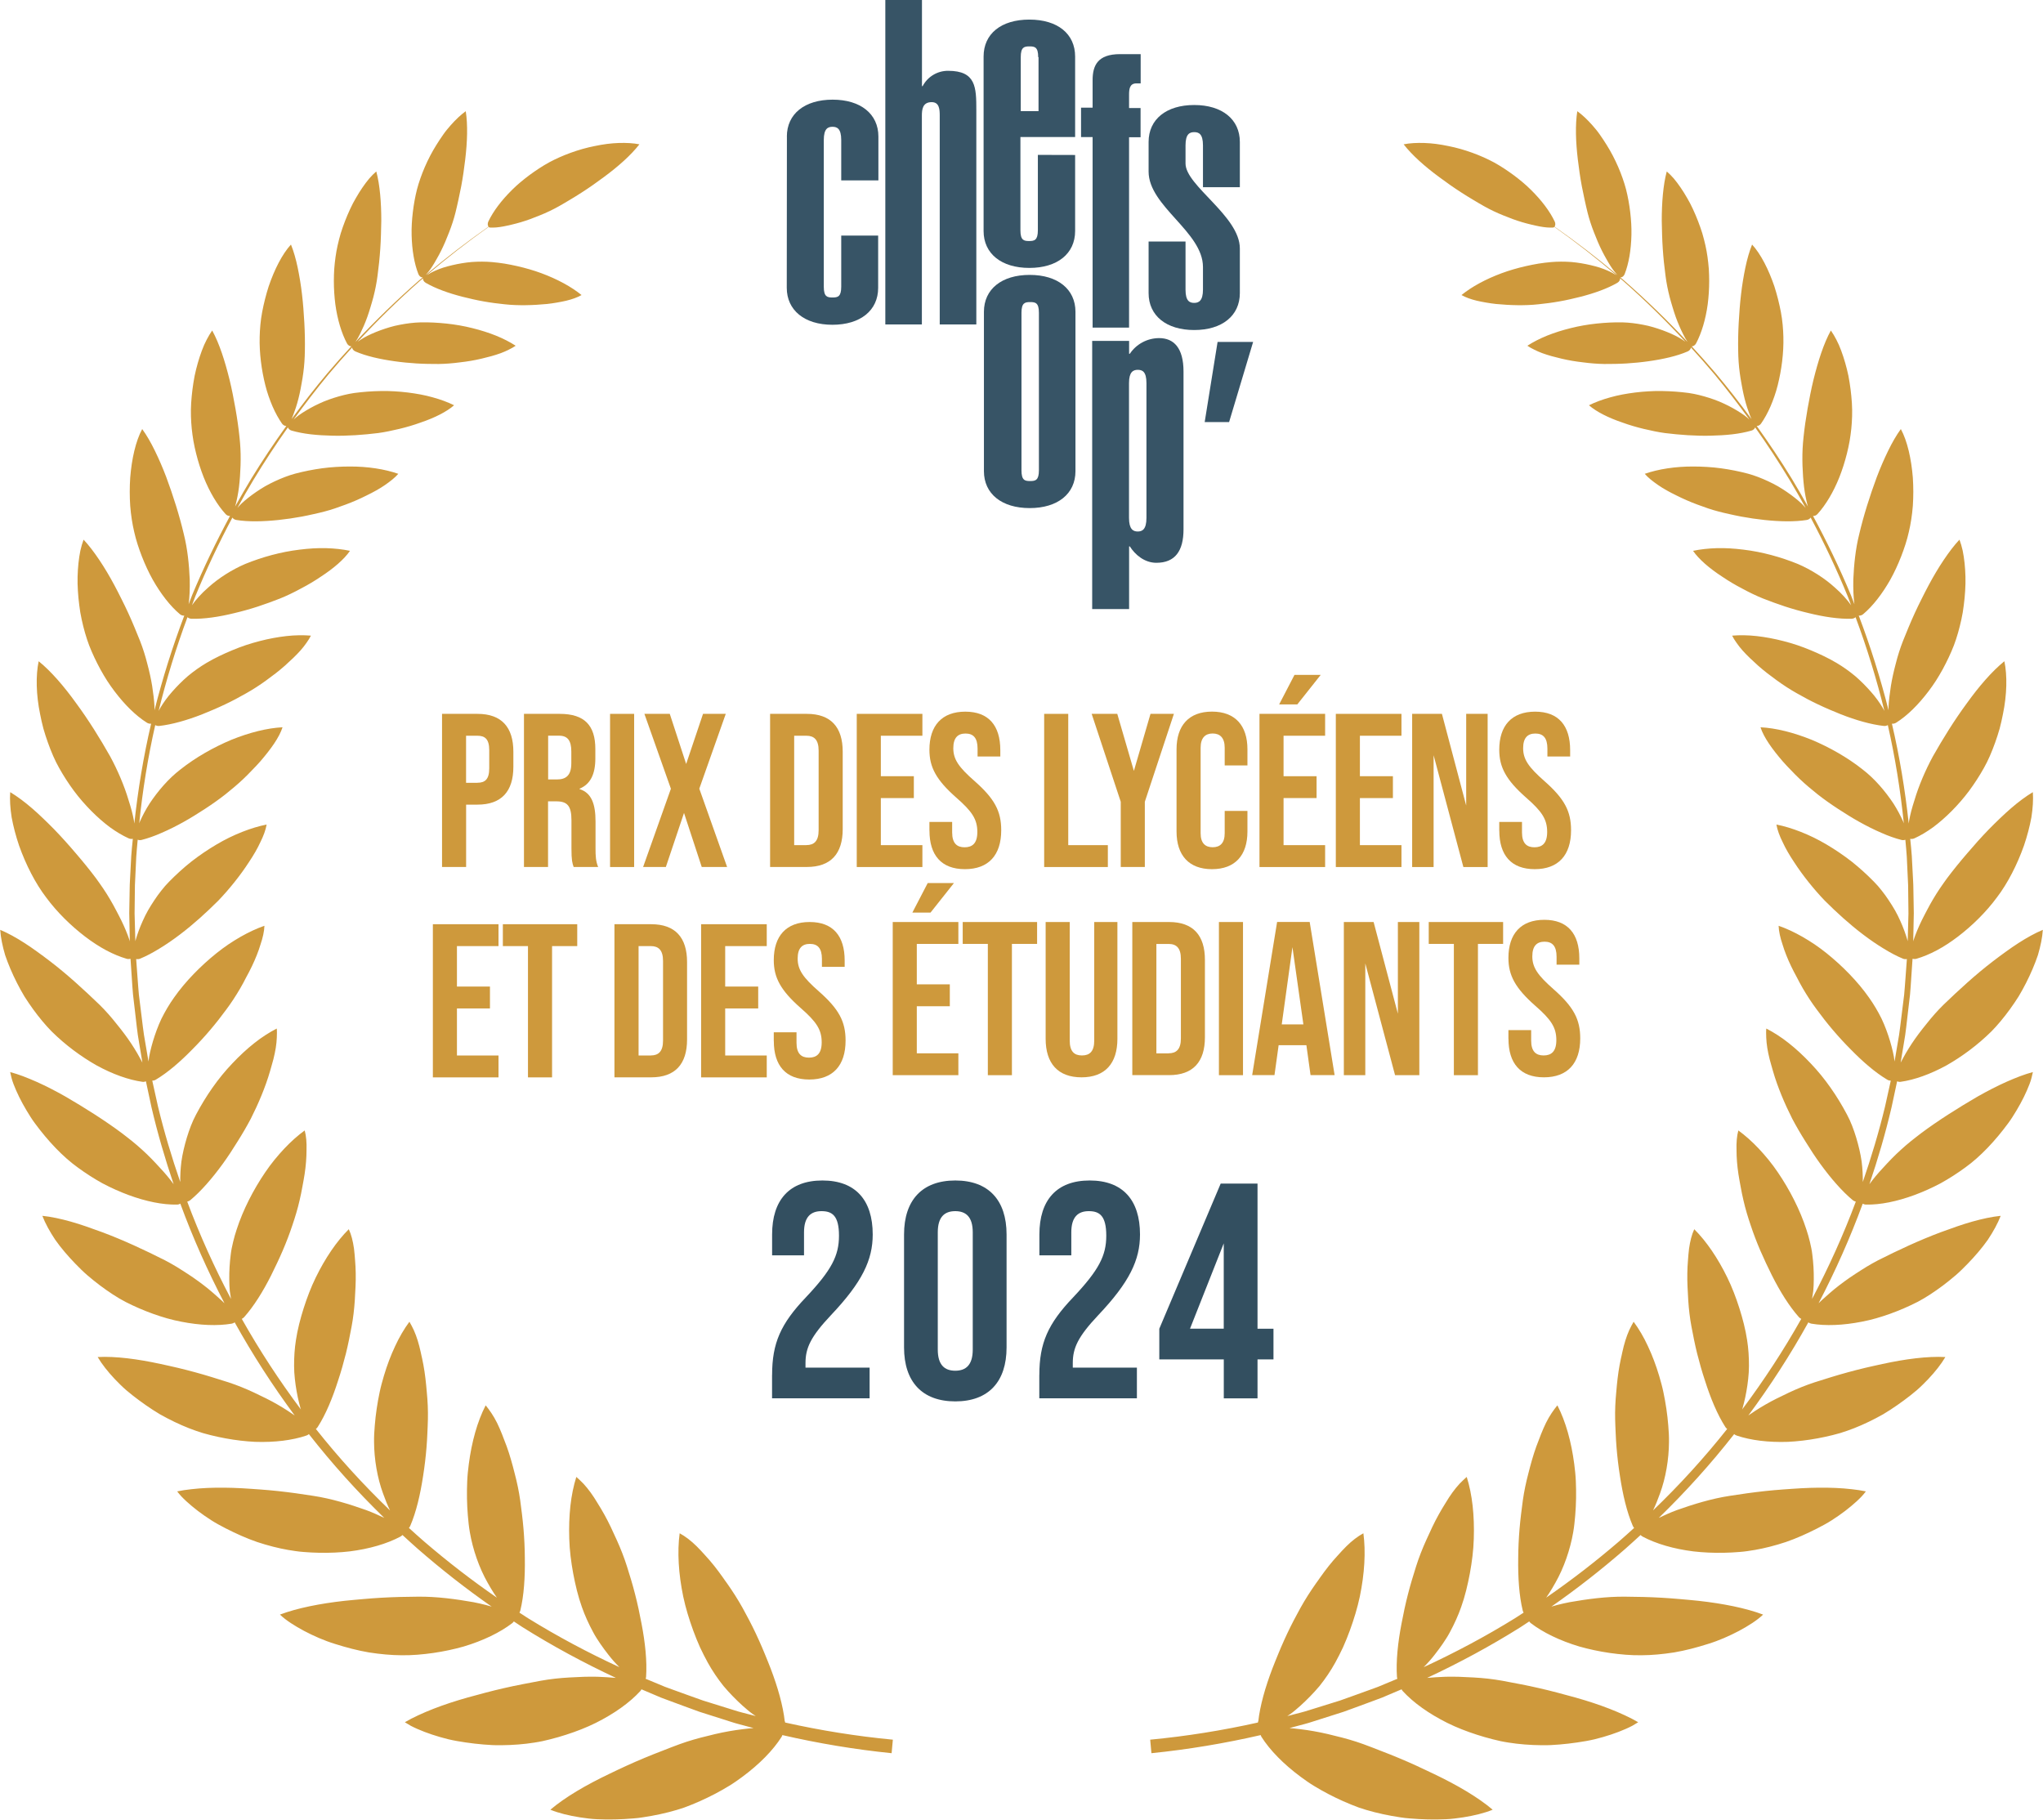 <?xml version="1.0" encoding="UTF-8"?> <svg xmlns="http://www.w3.org/2000/svg" xmlns:xlink="http://www.w3.org/1999/xlink" id="Calque_2" data-name="Calque 2" viewBox="0 0 427.65 380.93"><defs><style> .cls-1 { clip-path: url(#clippath); } .cls-2 { fill: none; } .cls-2, .cls-3, .cls-4, .cls-5 { stroke-width: 0px; } .cls-6 { clip-path: url(#clippath-1); } .cls-3 { fill: #334f60; } .cls-4 { fill: #ce993c; } .cls-5 { fill: #375466; } </style><clipPath id="clippath"><polygon class="cls-2" points="0 23.26 0 23.26 186.82 23.26 186.82 380.93 0 380.93 0 23.26"></polygon></clipPath><clipPath id="clippath-1"><polygon class="cls-2" points="427.65 23.26 427.65 23.26 240.83 23.26 240.83 380.93 427.65 380.93 427.65 23.26"></polygon></clipPath></defs><g id="Calque_1-2" data-name="Calque 1"><g><g><path class="cls-5" d="M164.71,28.59c0-4.75,3.72-7.73,9.58-7.73s9.58,2.99,9.58,7.73v9.17h-7.78v-8.45c0-2.41-.88-2.77-1.83-2.77s-1.82.37-1.82,2.77v30.71c0,2.11.73,2.25,1.82,2.25s1.83-.15,1.83-2.25v-10.71h7.73v10.94c0,4.74-3.72,7.73-9.58,7.73s-9.55-3.06-9.55-7.73l.03-31.66Z"></path><path class="cls-5" d="M192.98,18.03h.15c1.04-1.98,3.09-3.22,5.33-3.21,5.83,0,5.91,3.43,5.91,8.24v44.85h-7.66V24.23c0-1.31-.07-2.85-1.69-2.85-1.9,0-2.05,1.53-2.05,2.85v43.68h-7.65V0h7.67v18.03Z"></path><path class="cls-5" d="M225.05,32.45v15.9c0,4.75-3.72,7.73-9.58,7.73s-9.58-2.99-9.58-7.73V11.83c0-4.74,3.65-7.73,9.58-7.73s9.58,2.99,9.58,7.73v16.85h-11.45v19.52c0,2.11.73,2.25,1.82,2.25s1.83-.15,1.83-2.25v-15.78l7.8.02ZM217.32,11.96c0-2.11-.73-2.25-1.83-2.25s-1.82.15-1.82,2.25v11.3h3.72v-11.3h-.07Z"></path><path class="cls-5" d="M228.71,28.69h-2.42v-6.15h2.42v-5.74c0-3.06,1.02-5.47,5.76-5.47h4.3v6.13h-1.04c-1.24.07-1.39,1.17-1.39,2.33v2.82h2.41v6.12h-2.41v39.84h-7.63V28.69Z"></path><path class="cls-5" d="M248.16,50.57v10.06c0,2.41.87,2.77,1.82,2.77s1.83-.44,1.83-2.77v-4.74c0-7.37-11.38-12.69-11.38-19.98v-6.2c0-4.75,3.72-7.73,9.55-7.73s9.55,2.99,9.55,7.73v9.48h-7.72v-8.76c0-2.41-.88-2.77-1.83-2.77s-1.82.37-1.82,2.77v3.79c0,4.67,11.37,11.01,11.37,17.79v9.34c0,4.74-3.72,7.73-9.55,7.73s-9.55-2.99-9.55-7.73v-10.79h7.73Z"></path><path class="cls-5" d="M225.12,98.62c0,4.74-3.72,7.73-9.58,7.73s-9.58-2.99-9.58-7.73v-33.35c0-4.75,3.72-7.73,9.58-7.73s9.58,2.99,9.58,7.73v33.35ZM217.47,65.48c0-2.11-.73-2.25-1.83-2.25s-1.82.15-1.82,2.25v32.96c0,2.12.73,2.25,1.82,2.25s1.83-.15,1.83-2.25v-32.96Z"></path><path class="cls-5" d="M228.62,71.35h7.73v2.7h.15c1.37-2.05,3.67-3.27,6.13-3.28,3.07,0,5.11,2.04,5.11,7v33.03c0,4.51-1.75,7-5.69,7-2.48,0-4.45-1.69-5.55-3.43h-.15v13.12h-7.73v-56.15ZM239.98,80.18c0-2.41-.87-2.77-1.82-2.77s-1.83.43-1.83,2.77v28.22c0,2.41.88,2.85,1.83,2.85s1.82-.44,1.82-2.85v-28.22Z"></path><path class="cls-5" d="M252.17,88.35h5.11l5.03-16.78h-7.44l-2.7,16.78Z"></path></g><g><path class="cls-3" d="M161.62,287.81c0-6.68,1.8-10.73,7.06-16.25,5.4-5.72,6.94-8.73,6.94-12.91s-1.41-5.14-3.66-5.14-3.66,1.22-3.66,4.43v4.82h-6.68v-4.37c0-7.19,3.6-11.3,10.53-11.3s10.53,4.11,10.53,11.3c0,5.33-2.18,9.96-8.74,16.89-4.24,4.5-5.33,6.87-5.33,10.02v.96h13.42v6.42h-20.42v-4.88Z"></path><path class="cls-3" d="M189.24,282.03v-23.64c0-7.19,3.79-11.3,10.73-11.3s10.73,4.11,10.73,11.3v23.64c0,7.19-3.79,11.3-10.73,11.3s-10.73-4.11-10.73-11.3ZM203.62,282.48v-24.54c0-3.21-1.41-4.43-3.66-4.43s-3.66,1.22-3.66,4.43v24.54c0,3.21,1.41,4.43,3.66,4.43s3.66-1.22,3.66-4.43Z"></path><path class="cls-3" d="M217.56,287.81c0-6.68,1.8-10.73,7.07-16.25,5.39-5.72,6.94-8.73,6.94-12.91s-1.41-5.14-3.66-5.14-3.66,1.22-3.66,4.43v4.82h-6.68v-4.37c0-7.19,3.6-11.3,10.53-11.3s10.53,4.11,10.53,11.3c0,5.33-2.18,9.96-8.74,16.89-4.24,4.5-5.33,6.87-5.33,10.02v.96h13.42v6.42h-20.43v-4.88Z"></path><path class="cls-3" d="M256.16,284.54h-13.49v-6.42l12.85-30.38h7.71v30.38h3.34v6.42h-3.34v8.16h-7.06v-8.16ZM256.16,278.11v-17.86l-7.06,17.86h7.06Z"></path></g><g><g><g><path class="cls-4" d="M92.53,149.42h7.42c5.04,0,7.51,2.79,7.51,7.92v3.16c0,5.13-2.47,7.92-7.51,7.92h-2.38v13.05h-5.04v-32.06ZM99.94,163.84c1.6,0,2.47-.73,2.47-3.02v-3.8c0-2.29-.87-3.02-2.47-3.02h-2.38v9.85h2.38Z"></path><path class="cls-4" d="M109.7,149.42h7.46c5.22,0,7.46,2.43,7.46,7.37v1.97c0,3.3-1.05,5.4-3.3,6.32v.09c2.52.78,3.34,3.16,3.34,6.78v5.63c0,1.56.05,2.7.55,3.89h-5.13c-.28-.82-.46-1.33-.46-3.94v-5.86c0-2.98-.87-3.94-3.16-3.94h-1.74v13.74h-5.04v-32.06ZM116.57,163.15c1.88,0,3.02-.82,3.02-3.39v-2.47c0-2.29-.78-3.3-2.56-3.3h-2.29v9.16h1.83Z"></path><path class="cls-4" d="M127.7,149.42h5.04v32.06h-5.04v-32.06Z"></path><path class="cls-4" d="M140.43,165.08l-5.54-15.66h5.31l3.43,10.49,3.53-10.49h4.76l-5.54,15.66,5.82,16.39h-5.31l-3.71-11.31-3.8,11.31h-4.76l5.82-16.39Z"></path></g><g><path class="cls-4" d="M161.2,149.42h7.69c5.04,0,7.51,2.79,7.51,7.92v16.21c0,5.13-2.47,7.92-7.51,7.92h-7.69v-32.06ZM168.8,176.89c1.6,0,2.56-.82,2.56-3.11v-16.67c0-2.29-.96-3.11-2.56-3.11h-2.56v22.9h2.56Z"></path><path class="cls-4" d="M179.34,149.42h13.74v4.58h-8.7v8.47h6.91v4.58h-6.91v9.85h8.7v4.58h-13.74v-32.06Z"></path><path class="cls-4" d="M194.55,173.87v-1.83h4.76v2.2c0,2.29,1.01,3.11,2.61,3.11s2.66-.82,2.66-3.2c0-2.66-1.1-4.31-4.4-7.19-4.21-3.71-5.63-6.37-5.63-10.03,0-5.04,2.61-7.97,7.51-7.97s7.33,2.93,7.33,8.06v1.33h-4.76v-1.65c0-2.29-.92-3.16-2.52-3.16s-2.56.87-2.56,3.07c0,2.34,1.14,3.98,4.44,6.87,4.21,3.71,5.59,6.32,5.59,10.3,0,5.22-2.66,8.15-7.6,8.15s-7.42-2.93-7.42-8.06Z"></path></g><g><path class="cls-4" d="M218.57,149.42h5.04v27.48h8.29v4.58h-13.33v-32.06Z"></path><path class="cls-4" d="M234.6,167.82l-6.09-18.41h5.36l3.48,11.95,3.48-11.95h4.9l-6.09,18.41v13.65h-5.04v-13.65Z"></path><path class="cls-4" d="M246.28,174.05v-17.22c0-4.95,2.56-7.88,7.42-7.88s7.42,2.93,7.42,7.88v3.39h-4.76v-3.71c0-2.11-1.01-2.98-2.52-2.98s-2.52.87-2.52,2.98v17.9c0,2.11,1.01,2.93,2.52,2.93s2.52-.82,2.52-2.93v-4.67h4.76v4.31c0,4.95-2.56,7.88-7.42,7.88s-7.42-2.93-7.42-7.88Z"></path><path class="cls-4" d="M263.64,149.42h13.74v4.58h-8.7v8.47h6.91v4.58h-6.91v9.85h8.7v4.58h-13.74v-32.06ZM270.96,141.26h5.5l-4.9,6.18h-3.8l3.21-6.18Z"></path><path class="cls-4" d="M279.62,149.42h13.74v4.58h-8.7v8.47h6.91v4.58h-6.91v9.85h8.7v4.58h-13.74v-32.06Z"></path><path class="cls-4" d="M295.6,149.42h6.23l5.08,19.19v-19.19h4.49v32.06h-5.08l-6.23-23.4v23.4h-4.49v-32.06Z"></path><path class="cls-4" d="M313.83,173.87v-1.83h4.76v2.2c0,2.29,1.01,3.11,2.61,3.11s2.66-.82,2.66-3.2c0-2.66-1.1-4.31-4.4-7.19-4.21-3.71-5.63-6.37-5.63-10.03,0-5.04,2.61-7.97,7.51-7.97s7.33,2.93,7.33,8.06v1.33h-4.76v-1.65c0-2.29-.92-3.16-2.52-3.16s-2.56.87-2.56,3.07c0,2.34,1.15,3.98,4.44,6.87,4.21,3.71,5.59,6.32,5.59,10.3,0,5.22-2.66,8.15-7.6,8.15s-7.42-2.93-7.42-8.06Z"></path></g></g><g><g><path class="cls-4" d="M128.62,193.45h7.69c5.04,0,7.51,2.79,7.51,7.92v16.21c0,5.13-2.47,7.92-7.51,7.92h-7.69v-32.06ZM136.23,220.92c1.6,0,2.56-.82,2.56-3.11v-16.67c0-2.29-.96-3.11-2.56-3.11h-2.56v22.9h2.56Z"></path><path class="cls-4" d="M146.76,193.45h13.74v4.58h-8.7v8.47h6.91v4.58h-6.91v9.85h8.7v4.58h-13.74v-32.06Z"></path><path class="cls-4" d="M161.97,217.9v-1.83h4.76v2.2c0,2.29,1.01,3.11,2.61,3.11s2.66-.82,2.66-3.2c0-2.66-1.1-4.31-4.4-7.19-4.21-3.71-5.63-6.37-5.63-10.03,0-5.04,2.61-7.97,7.51-7.97s7.33,2.93,7.33,8.06v1.33h-4.76v-1.65c0-2.29-.92-3.16-2.52-3.16s-2.56.87-2.56,3.07c0,2.34,1.14,3.98,4.44,6.87,4.21,3.71,5.59,6.32,5.59,10.3,0,5.22-2.66,8.15-7.6,8.15s-7.42-2.93-7.42-8.06Z"></path></g><g><path class="cls-4" d="M90.61,193.45h13.74v4.58h-8.7v8.47h6.91v4.58h-6.91v9.85h8.7v4.58h-13.74v-32.06Z"></path><path class="cls-4" d="M110.53,198.03h-5.27v-4.58h15.57v4.58h-5.27v27.48h-5.04v-27.48Z"></path></g><g><path class="cls-4" d="M186.87,192.99h13.74v4.58h-8.7v8.47h6.91v4.58h-6.91v9.85h8.7v4.58h-13.74v-32.06ZM194.19,184.84h5.49l-4.9,6.18h-3.8l3.21-6.18Z"></path><path class="cls-4" d="M206.79,197.57h-5.27v-4.58h15.57v4.58h-5.27v27.48h-5.04v-27.48Z"></path><path class="cls-4" d="M218.88,217.44v-24.45h5.04v24.82c0,2.29.96,3.11,2.56,3.11s2.57-.82,2.57-3.11v-24.82h4.85v24.45c0,5.13-2.56,8.06-7.51,8.06s-7.51-2.93-7.51-8.06Z"></path><path class="cls-4" d="M237.02,192.99h7.69c5.04,0,7.51,2.79,7.51,7.92v16.21c0,5.13-2.47,7.92-7.51,7.92h-7.69v-32.06ZM244.62,220.47c1.6,0,2.57-.82,2.57-3.11v-16.67c0-2.29-.96-3.11-2.57-3.11h-2.56v22.9h2.56Z"></path><path class="cls-4" d="M255.15,192.99h5.04v32.06h-5.04v-32.06Z"></path><path class="cls-4" d="M273.47,218.77h-5.82l-.87,6.27h-4.67l5.22-32.06h6.82l5.22,32.06h-5.04l-.87-6.27ZM272.83,214.42l-2.29-16.17-2.24,16.17h4.53Z"></path><path class="cls-4" d="M281.3,192.99h6.23l5.08,19.19v-19.19h4.49v32.06h-5.08l-6.23-23.4v23.4h-4.49v-32.06Z"></path><path class="cls-4" d="M304.34,197.57h-5.27v-4.58h15.57v4.58h-5.27v27.48h-5.04v-27.48Z"></path><path class="cls-4" d="M315.75,217.44v-1.83h4.76v2.2c0,2.29,1.01,3.11,2.61,3.11s2.66-.82,2.66-3.2c0-2.66-1.1-4.31-4.4-7.19-4.21-3.71-5.63-6.37-5.63-10.03,0-5.04,2.61-7.97,7.51-7.97s7.33,2.93,7.33,8.06v1.33h-4.76v-1.65c0-2.29-.92-3.16-2.52-3.16s-2.56.87-2.56,3.07c0,2.34,1.15,3.98,4.44,6.87,4.21,3.71,5.59,6.32,5.59,10.3,0,5.22-2.66,8.15-7.6,8.15s-7.42-2.93-7.42-8.06Z"></path></g></g></g><g><g id="_Répétition_miroir_" data-name="&amp;lt;Répétition miroir&amp;gt;"><g class="cls-1"><path class="cls-4" d="M164.28,360.39c-.36-3.36-1.48-7.25-2.96-11.14-.37-.98-.77-1.92-1.17-2.92-.4-.99-.83-1.98-1.26-2.94-.87-1.94-1.8-3.81-2.76-5.56-.89-1.71-1.94-3.47-3.07-5.15-.28-.42-.57-.84-.86-1.25l-.44-.61-.44-.63c-.59-.83-1.19-1.64-1.8-2.41-.61-.77-1.23-1.49-1.85-2.16-.31-.33-.62-.67-.92-1.01-.3-.33-.6-.64-.91-.94-1.21-1.2-2.42-2.11-3.57-2.73-.52,3.85-.25,8.44.75,13.26.51,2.39,1.23,4.74,2.09,7.1.43,1.17.9,2.34,1.41,3.48.52,1.11,1.07,2.2,1.65,3.25.93,1.68,2.05,3.34,3.29,4.89,1.26,1.49,2.63,2.89,4.02,4.14.7.61,1.39,1.22,2.09,1.72.21.16.42.27.63.42l-1.31-.34c-1.09-.29-2.19-.54-3.26-.9l-6.46-2.01c-2.13-.74-4.24-1.53-6.37-2.29-.53-.19-1.06-.38-1.59-.58l-1.56-.65-2.5-1.04c.03-.12.08-.24.09-.36.23-3.3-.19-7.24-.96-11.23-.38-2.01-.82-4.1-1.34-6.1-.26-1.01-.53-2-.82-2.97-.3-.97-.6-1.94-.89-2.89-.57-1.8-1.3-3.67-2.12-5.48-.42-.89-.83-1.82-1.26-2.73-.43-.9-.88-1.78-1.35-2.62-.46-.85-.95-1.63-1.43-2.41-.47-.79-.95-1.53-1.44-2.2-.49-.67-.99-1.29-1.49-1.83-.25-.27-.51-.52-.76-.75-.25-.25-.49-.47-.74-.68-.29.92-.54,1.89-.75,2.91-.2,1-.37,2.05-.49,3.14-.24,2.18-.32,4.5-.24,6.91.07,2.43.38,4.81.82,7.23.45,2.39,1.03,4.84,1.82,7.04.62,1.77,1.43,3.55,2.36,5.27.46.87.98,1.66,1.51,2.44.54.78,1.09,1.53,1.66,2.25.75.98,1.54,1.85,2.32,2.63-6.57-3.03-12.97-6.44-19.13-10.25-.6-.37-1.19-.78-1.79-1.16.07-.13.14-.27.18-.42.77-3.15,1.01-7,.95-11-.01-2.03-.11-4.1-.28-6.13-.17-2.03-.43-4-.69-5.97-.26-1.84-.66-3.75-1.16-5.64-.48-1.91-1.02-3.85-1.66-5.62-.66-1.75-1.3-3.48-2.03-4.95-.73-1.47-1.57-2.68-2.38-3.66-1.74,3.38-2.92,7.62-3.53,12.3-.15,1.16-.28,2.37-.33,3.56s-.07,2.38-.05,3.58c.02,1.2.08,2.4.18,3.6s.22,2.39.42,3.52c.62,3.61,1.95,7.45,3.71,10.54.43.78.88,1.53,1.33,2.23.2.32.41.62.62.92-5.29-3.65-10.38-7.58-15.25-11.77-1.07-.92-2.11-1.87-3.16-2.82.1-.13.2-.26.27-.42,1.26-2.92,2.11-6.59,2.7-10.48.31-1.97.55-3.98.71-5.97.08-1,.14-1.98.18-2.96.03-.97.1-1.97.11-2.93.04-1.82-.04-3.74-.23-5.65-.16-1.93-.37-3.89-.71-5.71-.08-.46-.17-.9-.27-1.35-.05-.22-.1-.44-.15-.65-.05-.22-.09-.44-.14-.66-.19-.87-.4-1.69-.64-2.46-.24-.77-.51-1.49-.8-2.14-.15-.33-.31-.63-.46-.93-.15-.3-.31-.59-.47-.85-.55.74-1.08,1.55-1.59,2.42-.5.85-.97,1.76-1.41,2.71-.9,1.91-1.69,4-2.35,6.22-.32,1.1-.65,2.26-.88,3.39-.24,1.14-.45,2.29-.62,3.46s-.31,2.34-.4,3.51c-.1,1.17-.17,2.35-.15,3.47.02,3.59.68,7.52,1.89,10.79.45,1.26.93,2.45,1.45,3.52-5.55-5.33-10.74-11.02-15.52-17.05.15-.11.29-.26.39-.42,1.68-2.62,3.1-6.05,4.26-9.71.62-1.85,1.16-3.77,1.64-5.67.23-.95.45-1.9.64-2.84.19-.94.37-1.88.55-2.81.33-1.76.55-3.63.67-5.51.05-.94.1-1.89.15-2.84.04-.95.06-1.89.04-2.8-.01-.91-.06-1.8-.13-2.65-.07-.86-.12-1.7-.23-2.49-.22-1.57-.57-2.96-1.09-4.07-2.53,2.52-4.94,6.05-6.93,10.14-.51,1.03-.94,2.06-1.36,3.12-.41,1.06-.8,2.15-1.15,3.26-.7,2.2-1.29,4.48-1.62,6.66-.28,1.75-.4,3.59-.39,5.43,0,.93.06,1.82.16,2.71.09.88.22,1.76.37,2.6.15.85.32,1.67.52,2.45.1.39.2.77.3,1.14.03.08.06.15.08.23-4.52-6.05-8.67-12.38-12.38-18.97.18-.09.35-.21.49-.36,2.03-2.28,3.96-5.38,5.65-8.74.83-1.67,1.68-3.45,2.44-5.22.76-1.77,1.44-3.55,2.01-5.28.56-1.64,1.11-3.44,1.52-5.25.21-.9.4-1.81.56-2.72.16-.9.35-1.82.48-2.71.27-1.78.4-3.48.4-5.03.05-1.57-.06-2.97-.38-4.13-1.42,1.03-2.86,2.31-4.26,3.79-1.39,1.48-2.8,3.18-4.01,4.98-2.46,3.61-4.65,7.86-5.98,11.99-.28.83-.52,1.68-.73,2.55-.2.87-.41,1.77-.5,2.64-.23,1.76-.33,3.53-.31,5.22,0,.84.04,1.67.11,2.45.07.57.16,1.11.25,1.64-3.48-6.59-6.55-13.38-9.16-20.36.22-.06.43-.14.62-.29,2.26-1.87,4.62-4.6,6.8-7.6,1.09-1.5,2.12-3.08,3.1-4.67,1.02-1.61,1.96-3.23,2.8-4.82,1.52-3,3.06-6.6,4.02-9.95.22-.84.5-1.68.7-2.49.2-.81.37-1.6.49-2.35.12-.75.19-1.47.22-2.15.02-.68.05-1.32-.01-1.91-.77.39-1.56.85-2.35,1.36-.8.51-1.58,1.08-2.35,1.69-1.55,1.22-3.09,2.65-4.58,4.23-3.03,3.16-5.58,6.89-7.61,10.72-.2.38-.39.77-.58,1.17-.17.39-.34.79-.5,1.19-.31.81-.6,1.63-.85,2.47-.5,1.67-.91,3.38-1.14,5.01-.19,1.52-.26,2.96-.24,4.28-1.79-5.19-3.37-10.45-4.66-15.8l-1.2-5.41c.24,0,.5-.06.73-.2,2.51-1.49,5.13-3.76,7.65-6.34,2.6-2.6,5.04-5.5,7.1-8.33,1.01-1.35,1.99-2.84,2.89-4.38.45-.77.88-1.56,1.27-2.34.43-.79.85-1.58,1.22-2.36.75-1.57,1.36-3.1,1.79-4.53.49-1.44.79-2.77.83-3.94-1.59.55-3.27,1.33-4.98,2.3-.85.49-1.71,1.02-2.57,1.6-.86.58-1.67,1.19-2.5,1.85-3.26,2.62-6.5,5.89-8.88,9.29-.97,1.36-1.85,2.85-2.62,4.4-.73,1.54-1.3,3.13-1.77,4.67-.23.77-.43,1.53-.6,2.27-.16.7-.29,1.39-.35,2.03l-.09-.53-.57-3.35c-.43-2.23-.63-4.48-.93-6.73l-.42-3.37c-.11-1.13-.18-2.26-.27-3.39l-.25-3.39-.05-.68c.25.04.54.03.81-.08,1.31-.54,2.67-1.26,4.06-2.12,1.42-.86,2.86-1.85,4.28-2.93,2.85-2.15,5.55-4.62,8.03-7.09,2.25-2.34,4.6-5.25,6.43-8.08.95-1.42,1.77-2.82,2.38-4.15.66-1.33,1.13-2.58,1.32-3.71-1.62.32-3.34.84-5.12,1.54-.89.35-1.79.75-2.7,1.19-.91.44-1.79.93-2.68,1.45-1.78,1.05-3.55,2.25-5.24,3.56-1.65,1.31-3.22,2.74-4.66,4.21-.29.29-.57.6-.85.91-.27.31-.53.63-.79.96-.52.65-1.01,1.33-1.47,2.03-.47.7-.91,1.41-1.32,2.12-.42.72-.75,1.44-1.08,2.15-.65,1.43-1.16,2.83-1.52,4.1-.02.07-.03.14-.05.21l-.16-5.8c0-1.13.03-2.26.04-3.4l.02-1.7c0-.57.01-1.13.05-1.7l.16-3.39.08-1.7.13-1.69c.05-.63.12-1.25.17-1.87.24.09.54.11.82.04,1.34-.34,2.77-.85,4.23-1.5,1.48-.64,3.01-1.4,4.53-2.25,1.52-.84,3.01-1.78,4.49-2.74,1.49-.97,2.92-1.98,4.25-3.02,1.23-.98,2.57-2.09,3.81-3.27.62-.59,1.23-1.2,1.81-1.82.6-.61,1.19-1.23,1.74-1.86,2.16-2.51,3.96-4.99,4.64-7.12-3.23.16-6.94,1.1-10.73,2.63-3.7,1.55-7.49,3.7-10.62,6.18-2.56,1.96-4.76,4.57-6.48,7.15-.82,1.29-1.5,2.58-2.02,3.76-.06.13-.09.25-.15.38.71-6.91,1.81-13.78,3.35-20.56.23.14.55.22.86.18,2.68-.3,5.85-1.21,8.98-2.44.79-.31,1.56-.64,2.36-.98.8-.34,1.59-.7,2.37-1.07,1.57-.74,3.07-1.54,4.5-2.36,1.37-.77,2.78-1.68,4.13-2.66.67-.5,1.35-1,2.02-1.51.66-.52,1.3-1.04,1.91-1.58,1.2-1.08,2.35-2.15,3.29-3.21.47-.53.88-1.06,1.24-1.58.37-.52.69-1.02.93-1.51-1.57-.13-3.32-.11-5.12.09-1.8.2-3.69.55-5.62,1.05-.96.25-1.94.53-2.89.85-.95.32-1.9.68-2.83,1.07-1.87.78-3.74,1.66-5.4,2.65-1.34.79-2.66,1.73-3.9,2.76-1.21,1.04-2.32,2.17-3.31,3.3-1.01,1.13-1.82,2.29-2.47,3.37-.13.22-.22.41-.34.62,1.64-6.65,3.65-13.2,6.04-19.62.2.19.52.32.85.33,2.66.07,5.8-.4,8.99-1.19,1.62-.38,3.26-.84,4.86-1.36,1.6-.52,3.15-1.1,4.67-1.69,1.42-.57,2.89-1.28,4.32-2.06,1.47-.76,2.9-1.61,4.21-2.5,2.68-1.74,4.89-3.64,6.12-5.42-1.51-.32-3.19-.51-4.98-.56-1.79-.05-3.64.07-5.57.31-3.87.46-7.8,1.54-11.37,2.99-2.78,1.19-5.59,2.97-7.75,4.93-1.43,1.24-2.57,2.53-3.41,3.71.24-.62.46-1.24.7-1.85,2.3-5.63,4.9-11.12,7.76-16.49.16.24.47.44.82.5,2.56.41,5.63.34,8.85,0,1.62-.17,3.26-.41,4.87-.71.81-.15,1.59-.32,2.39-.5.8-.17,1.59-.36,2.35-.56,1.45-.37,2.93-.89,4.45-1.46,1.51-.56,3-1.21,4.38-1.91,1.41-.68,2.72-1.41,3.84-2.18.55-.39,1.08-.77,1.55-1.16.47-.39.88-.78,1.23-1.18-2.83-.99-6.43-1.55-10.19-1.53-.94,0-1.9.03-2.87.09-.97.06-1.94.15-2.89.28-1.91.26-3.81.64-5.63,1.12-1.44.39-2.86.95-4.24,1.59-.69.32-1.37.67-2.03,1.04-.64.37-1.26.77-1.85,1.17-1.18.81-2.25,1.64-3.13,2.47-.32.31-.58.61-.85.91,1.07-1.96,2.18-3.9,3.33-5.82,2.28-3.77,4.69-7.45,7.24-11.04.1.29.39.56.77.67,1.21.35,2.56.61,4.01.78,1.45.17,2.96.25,4.56.29,3.18.07,6.43-.17,9.52-.55,1.45-.19,2.95-.52,4.49-.88,1.54-.37,3.06-.82,4.48-1.34,2.9-.98,5.4-2.24,6.96-3.6-1.32-.65-2.82-1.21-4.47-1.66-1.65-.47-3.39-.78-5.22-1.01-.91-.11-1.85-.2-2.79-.25-.95-.06-1.9-.08-2.83-.06-1.88.03-3.76.17-5.58.41-1.44.21-2.88.58-4.3,1.03-.71.23-1.41.48-2.09.76-.67.28-1.31.59-1.94.9-1.24.64-2.37,1.32-3.33,2-.39.29-.73.59-1.05.88,2.35-3.24,4.79-6.42,7.34-9.5,1.59-1.9,3.24-3.76,4.91-5.59.02.31.3.65.68.82,2.26.98,5.11,1.62,8.16,2.05,1.53.22,3.1.37,4.66.47.78.05,1.56.07,2.32.09.78.02,1.55.03,2.3.02,1.43-.02,2.94-.14,4.44-.34,1.54-.17,3.07-.43,4.51-.77.36-.08.71-.17,1.07-.27.36-.08.7-.17,1.05-.27.68-.19,1.33-.4,1.94-.62.61-.23,1.17-.47,1.69-.74.52-.25,1-.52,1.42-.81-1.2-.78-2.61-1.5-4.14-2.12-1.52-.61-3.19-1.14-4.94-1.57-.88-.22-1.77-.41-2.68-.57-.9-.16-1.81-.28-2.72-.38-1.82-.19-3.68-.29-5.46-.25-1.41.04-2.86.22-4.28.5-.71.14-1.43.29-2.1.5-.68.2-1.34.42-1.98.65-1.27.47-2.46.99-3.45,1.55-.49.29-.94.57-1.33.86,4.11-4.43,8.42-8.67,12.95-12.67.24-.21.49-.41.74-.62-.07.32.18.73.56.95,2.07,1.2,4.78,2.17,7.66,2.91,1.44.36,2.96.72,4.46.98,1.51.27,2.99.46,4.46.61,2.78.3,5.91.21,8.81-.07.72-.08,1.42-.18,2.1-.3.67-.13,1.34-.23,1.95-.39,1.24-.3,2.32-.69,3.18-1.18-2.15-1.75-5.07-3.33-8.38-4.56-1.64-.61-3.36-1.1-5.11-1.5-.88-.2-1.76-.37-2.64-.52-.88-.14-1.74-.24-2.61-.32-1.37-.12-2.8-.12-4.22-.02-1.4.12-2.78.36-4.07.66-.65.15-1.27.32-1.86.5-.59.19-1.13.4-1.64.62-.73.31-1.34.65-1.88.98,4.16-3.56,8.49-6.93,12.96-10.1.07.07.17.12.29.13.77.05,1.74-.03,2.84-.24.55-.1,1.13-.24,1.74-.38.6-.14,1.23-.31,1.88-.5,1.29-.38,2.64-.88,3.99-1.44,1.34-.54,2.68-1.17,3.94-1.88.79-.44,1.59-.92,2.39-1.4.8-.47,1.6-.97,2.39-1.48,1.59-1.02,3.17-2.13,4.67-3.25,2.98-2.2,5.65-4.56,7.43-6.85-1.26-.25-2.74-.33-4.33-.28-.8.04-1.62.08-2.46.2-.84.11-1.7.26-2.56.44-3.42.67-6.88,1.98-9.55,3.42-1.42.78-2.8,1.7-4.11,2.66-1.31.98-2.53,1.98-3.64,3.09-2.22,2.19-3.96,4.49-4.98,6.65-.17.37-.15.81.04,1.06-4.54,3.18-8.94,6.56-13.17,10.13.46-.49.93-1.08,1.41-1.83.31-.47.6-.99.91-1.53.31-.54.62-1.11.92-1.71.6-1.2,1.17-2.53,1.69-3.9.53-1.35.99-2.75,1.34-4.15.22-.88.42-1.79.62-2.7.2-.9.39-1.83.57-2.76.35-1.86.62-3.77.84-5.62.44-3.68.56-7.24.11-10.1-1.04.75-2.12,1.77-3.17,2.96-.52.6-1.06,1.23-1.54,1.93-.49.69-.97,1.42-1.43,2.16-1.86,2.95-3.28,6.36-4.06,9.29-.4,1.57-.69,3.21-.88,4.82-.19,1.62-.29,3.2-.25,4.76.07,3.12.55,5.97,1.42,8.18.17.43.57.74.91.68-.25.22-.52.42-.77.64-4.65,4.06-9.09,8.37-13.31,12.87.33-.5.66-1.05.98-1.72.51-1.03,1.03-2.21,1.5-3.52.23-.65.45-1.34.66-2.04.21-.7.42-1.4.61-2.13.37-1.44.67-2.94.86-4.42.25-1.84.45-3.75.58-5.7.07-.97.11-1.96.14-2.93.04-.97.06-1.93.07-2.89,0-1.91-.07-3.78-.24-5.54-.17-1.75-.42-3.36-.81-4.79-.5.43-1,.93-1.49,1.5-.48.58-.96,1.21-1.42,1.89-.46.68-.92,1.4-1.35,2.16-.22.38-.43.76-.64,1.15-.2.39-.4.8-.59,1.21-.76,1.64-1.42,3.35-1.95,5.04-.5,1.71-.88,3.4-1.09,4.95-.11.83-.21,1.65-.27,2.49-.05.84-.08,1.69-.08,2.53,0,1.67.11,3.32.31,4.89.43,3.16,1.29,6.03,2.44,8.19.2.37.58.62.9.61-1.69,1.83-3.35,3.68-4.96,5.58-2.63,3.12-5.13,6.34-7.54,9.63.2-.45.39-.94.58-1.48.41-1.1.78-2.38,1.09-3.77.16-.7.29-1.42.42-2.16.14-.73.26-1.48.36-2.24.21-1.52.31-3.09.33-4.61.04-1.89,0-3.88-.11-5.89-.06-1.01-.12-2.01-.2-3-.08-.99-.17-1.99-.29-2.96-.22-1.95-.55-3.87-.91-5.62-.37-1.75-.83-3.38-1.4-4.79-1.84,2-3.47,5.25-4.66,8.74-.57,1.77-1.03,3.61-1.37,5.4-.34,1.79-.48,3.58-.52,5.18-.09,3.4.39,6.96,1.18,10.11.39,1.57.93,3.08,1.51,4.44.59,1.36,1.26,2.57,1.98,3.6.23.33.6.52.91.51-2.58,3.59-5.03,7.26-7.34,11.03-1.16,1.92-2.29,3.87-3.38,5.83.11-.39.22-.79.31-1.23.27-1.17.49-2.52.62-3.97.07-.73.12-1.48.15-2.25.05-.76.08-1.54.08-2.33.02-1.57-.07-3.19-.24-4.74-.2-1.93-.49-3.95-.85-5.99-.19-1.02-.37-2.03-.57-3.03-.2-1-.42-2-.66-2.99-.98-3.95-2.13-7.58-3.64-10.32-.4.57-.79,1.22-1.15,1.92-.37.7-.71,1.47-1.01,2.29-.61,1.64-1.13,3.44-1.52,5.3-.36,1.88-.6,3.81-.72,5.68s-.04,3.71.12,5.35c.09.87.21,1.75.36,2.62.15.87.35,1.75.56,2.6.43,1.72.96,3.38,1.57,4.93,1.24,3.12,2.86,5.83,4.59,7.73.26.29.63.43.93.4-2.9,5.38-5.56,10.89-7.91,16.53-.26.64-.5,1.3-.75,1.95.2-1.47.27-3.24.23-5.2-.13-3.01-.45-6.35-1.24-9.48-.91-3.88-2.24-8.08-3.68-11.95-.73-1.93-1.55-3.81-2.38-5.51-.83-1.7-1.71-3.24-2.65-4.53-1.37,2.53-2.2,6.28-2.51,10.18-.13,1.96-.13,3.96,0,5.88.15,1.93.44,3.78.83,5.44.39,1.75.97,3.51,1.63,5.2s1.41,3.3,2.24,4.8c1.71,3.02,3.68,5.55,5.7,7.25.27.23.63.33.92.3-2.46,6.48-4.54,13.1-6.24,19.82,0-.28.01-.54,0-.85-.07-1.27-.25-2.7-.48-4.21-.24-1.51-.6-3.11-1.03-4.72-.4-1.6-.91-3.21-1.51-4.74-.78-1.93-1.57-3.89-2.48-5.86-.45-.98-.93-1.97-1.42-2.94-.49-.97-.96-1.92-1.47-2.86-1-1.87-2.06-3.66-3.15-5.28-1.09-1.62-2.17-3.06-3.3-4.26-.26.7-.49,1.45-.67,2.28-.17.82-.3,1.7-.4,2.62-.19,1.83-.26,3.8-.12,5.82.06,1.01.16,2.02.29,3.02.12,1,.28,1.99.5,2.96.42,1.95.95,3.79,1.56,5.41.67,1.73,1.49,3.44,2.37,5.06.45.81.91,1.6,1.4,2.36.49.76,1.02,1.51,1.55,2.21,2.14,2.83,4.46,5.12,6.77,6.57.28.18.62.25.89.21-1.61,6.88-2.76,13.87-3.52,20.9-.03-.22-.05-.42-.09-.65-.23-1.27-.61-2.7-1.1-4.2-.88-2.99-2.29-6.3-3.88-9.23-2.09-3.69-4.48-7.55-7.09-11.09-2.52-3.51-5.25-6.69-7.86-8.8-.63,2.98-.54,7.01.3,11.07.2,1.01.42,2.03.69,3.03.29,1,.6,1.99.95,2.95.69,1.92,1.44,3.7,2.34,5.28.93,1.67,1.98,3.28,3.1,4.8,1.13,1.52,2.39,2.95,3.66,4.23,1.27,1.28,2.58,2.42,3.88,3.39,1.33.96,2.65,1.75,3.92,2.32.29.13.61.15.87.1-.06.63-.14,1.26-.19,1.89l-.14,1.7-.09,1.71-.18,3.41c-.04.57-.05,1.14-.06,1.71l-.03,1.71c-.02,1.14-.05,2.28-.06,3.42l.12,5.93c-.03-.1-.05-.19-.08-.3-.42-1.26-.99-2.65-1.7-4.1-.35-.73-.76-1.47-1.14-2.21-.39-.75-.8-1.5-1.25-2.25-.44-.75-.91-1.49-1.4-2.22-.25-.36-.5-.72-.75-1.08-.25-.35-.5-.7-.75-1.05-1.29-1.72-2.71-3.47-4.2-5.2-1.46-1.72-2.98-3.42-4.54-5.03-.78-.8-1.58-1.58-2.35-2.32-.77-.74-1.54-1.45-2.32-2.12-1.54-1.33-3.08-2.48-4.56-3.37-.11,1.56,0,3.35.3,5.26.35,1.91.88,3.93,1.56,5.93,1.42,4.01,3.42,7.91,5.66,10.84,2.29,3.11,5.22,5.96,8.14,8.19,1.47,1.12,2.95,2.09,4.41,2.87,1.48.79,2.94,1.39,4.31,1.79.27.08.55.06.8,0l.05.68.23,3.41c.08,1.14.14,2.28.25,3.41l.4,3.4c.28,2.26.47,4.54.89,6.78l.56,3.37.11.69s-.02-.04-.03-.07c-.33-.6-.66-1.24-1.04-1.89-.38-.65-.8-1.33-1.25-2.01-.9-1.37-1.97-2.78-3.1-4.16-1.09-1.39-2.28-2.74-3.54-3.98-3.22-3.1-6.69-6.3-10.35-9.1-.9-.7-1.84-1.38-2.72-2.02-.88-.64-1.77-1.25-2.64-1.81-1.75-1.13-3.46-2.07-5.09-2.76.1,1.59.47,3.4,1.03,5.29.64,1.89,1.48,3.86,2.46,5.79.49.96,1.01,1.92,1.57,2.85.59.93,1.2,1.83,1.83,2.7,1.26,1.73,2.57,3.31,3.88,4.64,2.85,2.82,6.17,5.28,9.43,7.12,3.35,1.83,6.69,3.02,9.56,3.42.26.04.52-.01.74-.1l1.17,5.46c1.27,5.43,2.84,10.79,4.63,16.07-.79-1.09-1.76-2.26-2.88-3.45-1.13-1.24-2.35-2.53-3.71-3.75-.67-.61-1.37-1.22-2.09-1.8-.36-.29-.72-.57-1.08-.85-.35-.28-.71-.56-1.06-.82-3.59-2.68-7.82-5.34-11.82-7.67-2.03-1.15-4.06-2.2-6.03-3.08-.99-.44-1.95-.83-2.86-1.18-.92-.34-1.82-.64-2.69-.87.17.8.37,1.66.71,2.53.33.87.73,1.77,1.18,2.69s.96,1.84,1.51,2.77c.56.92,1.12,1.86,1.8,2.76,2.66,3.61,5.79,6.96,8.96,9.23,1.65,1.21,3.38,2.32,5.15,3.3,1.81.96,3.67,1.79,5.48,2.46,3.64,1.34,7.13,2.06,10.14,2,.25,0,.48-.08.69-.19,2.62,7.14,5.72,14.09,9.24,20.84-.45-.44-.92-.88-1.44-1.33-.59-.53-1.21-1.08-1.87-1.62-1.33-1.08-2.81-2.17-4.38-3.19-.8-.5-1.55-1.02-2.36-1.5-.8-.48-1.61-.94-2.42-1.36-4.16-2.1-8.66-4.21-13.17-5.89-2.28-.83-4.43-1.61-6.54-2.2-2.1-.59-4.11-1.02-5.94-1.21.6,1.57,1.54,3.28,2.69,5.01,1.2,1.71,2.68,3.43,4.26,5.06.8.82,1.6,1.62,2.47,2.37.88.75,1.77,1.47,2.66,2.14,1.8,1.34,3.58,2.53,5.33,3.44,1.88.96,3.83,1.8,5.78,2.5,1.96.7,3.91,1.27,5.88,1.64,3.91.77,7.59.92,10.57.41.23-.04.44-.14.62-.27,3.75,6.76,7.96,13.27,12.56,19.49-.16-.11-.31-.21-.47-.32-.31-.22-.64-.44-.98-.66-.67-.44-1.4-.88-2.16-1.32-.76-.44-1.56-.87-2.39-1.28-.83-.41-1.7-.82-2.54-1.23-1.71-.8-3.5-1.53-5.3-2.12-2.28-.72-4.59-1.46-6.99-2.11-1.2-.33-2.41-.64-3.63-.93-1.21-.29-2.45-.55-3.62-.81-4.74-1.03-9.38-1.65-13.16-1.45.88,1.49,2.11,3.05,3.58,4.61.74.77,1.51,1.55,2.37,2.3.87.74,1.78,1.46,2.72,2.15.94.7,1.9,1.36,2.88,2,.49.32.98.62,1.48.92.51.29,1.02.57,1.53.83,2.04,1.07,4.06,1.95,5.96,2.61.5.17,1.01.34,1.52.5.52.15,1.04.29,1.57.42,1.05.26,2.1.49,3.15.68,2.1.39,4.18.63,6.18.73,4.08.14,7.82-.32,10.75-1.32.19-.06.37-.17.52-.3,4.85,6.2,10.13,12.05,15.78,17.54-1.15-.55-2.4-1.12-3.8-1.64-3.41-1.21-7.24-2.4-11.08-2.98-1.19-.18-2.41-.36-3.64-.54-1.23-.17-2.48-.32-3.74-.46-1.26-.13-2.54-.25-3.82-.34-1.29-.08-2.51-.19-3.76-.25-2.48-.13-4.92-.16-7.21-.06-1.15.05-2.26.14-3.32.26-1.04.11-2.04.26-2.98.46.27.35.56.7.88,1.05.32.34.68.68,1.04,1.02.74.68,1.55,1.35,2.42,2.02.87.66,1.8,1.31,2.77,1.93.24.15.49.31.74.46.26.14.51.29.77.44.52.29,1.04.57,1.58.84,2.14,1.09,4.34,2.08,6.55,2.84,2.24.74,4.43,1.3,6.45,1.65,1.08.18,2.14.35,3.24.43,1.1.09,2.2.15,3.3.17,2.18.04,4.32-.05,6.36-.29,4.11-.51,7.83-1.6,10.62-3.09.17-.09.32-.21.44-.34,1.05.96,2.1,1.93,3.17,2.87,4.94,4.31,10.11,8.36,15.5,12.12-.41-.12-.8-.24-1.24-.35-.82-.21-1.68-.4-2.58-.58-3.63-.64-7.7-1.2-11.66-1.15-1.23.02-2.49.04-3.76.06-1.27.03-2.56.09-3.85.16-1.3.08-2.6.17-3.9.29-1.3.12-2.56.22-3.83.36-5.04.56-9.88,1.51-13.5,2.88,1.31,1.24,3.08,2.35,5.05,3.41,1.98,1.04,4.16,2.02,6.51,2.74,2.34.74,4.72,1.37,7.08,1.77,2.38.37,4.68.58,6.78.59,2.2.04,4.49-.17,6.69-.48,2.2-.32,4.35-.78,6.36-1.35,4.07-1.22,7.62-2.94,10.17-4.9.13-.1.23-.22.32-.35.6.39,1.19.8,1.8,1.19,6.29,3.95,12.84,7.48,19.57,10.63-1.2-.11-2.49-.18-3.84-.24-.93-.02-1.9-.02-2.89.01-.99.03-2,.1-3,.14-2,.11-4.05.33-6.03.69-2.51.48-5.03.93-7.62,1.53-2.58.58-5.2,1.3-7.68,1.98-2.49.7-4.91,1.49-7.14,2.36-1.11.43-2.18.89-3.19,1.36-1,.46-1.93.94-2.79,1.45.39.25.8.5,1.23.74.44.23.9.45,1.38.66.96.42,1.99.82,3.08,1.18,1.08.36,2.22.69,3.4.98,1.18.28,2.41.49,3.65.67,1.24.18,2.49.33,3.73.43,1.24.11,2.48.17,3.71.15,2.46-.02,4.81-.21,6.93-.55.56-.09,1.11-.18,1.68-.3.56-.12,1.13-.26,1.68-.4,1.12-.28,2.22-.6,3.3-.95,2.17-.7,4.23-1.5,6.17-2.46,3.89-1.94,7.14-4.26,9.36-6.69.1-.11.16-.23.23-.35l2.52,1.07,1.58.67c.53.21,1.07.4,1.61.6,2.15.79,4.29,1.6,6.45,2.37l6.54,2.08c1.08.37,2.2.62,3.3.93l1.46.39c-.31.03-.6.04-.93.08-.88.11-1.78.19-2.72.34-1.88.28-3.87.68-5.89,1.21-2,.47-4.01,1.04-5.93,1.74-1.21.44-2.44.92-3.68,1.41-1.23.47-2.47.96-3.71,1.48-2.48,1.03-4.99,2.19-7.38,3.35-4.75,2.27-9.18,4.83-12.29,7.48,1.75.72,3.88,1.23,6.19,1.6.58.09,1.17.17,1.77.24.6.07,1.21.13,1.83.15,1.24.06,2.52.07,3.79.04,1.28-.03,2.56-.1,3.83-.21l.95-.09.95-.13c.63-.09,1.26-.2,1.87-.31,2.47-.45,4.8-1.04,6.86-1.75,2.2-.81,4.36-1.78,6.41-2.85,1.02-.54,2.02-1.1,2.98-1.69.96-.58,1.9-1.25,2.78-1.9,3.55-2.63,6.4-5.53,8.19-8.35.07-.11.11-.24.16-.37,7.53,1.73,15.17,3.01,22.87,3.79l.26-2.83c-7.59-.72-15.12-1.93-22.56-3.59,0-.09.02-.17.01-.25Z"></path></g></g><g id="_Répétition_miroir_-2" data-name="&amp;lt;Répétition miroir&amp;gt;"><g class="cls-6"><path class="cls-4" d="M263.38,360.39c.36-3.36,1.48-7.25,2.96-11.14.37-.98.77-1.92,1.17-2.92.4-.99.83-1.98,1.26-2.94.87-1.94,1.8-3.81,2.76-5.56.89-1.71,1.94-3.47,3.07-5.15.28-.42.57-.84.86-1.25l.44-.61.44-.63c.59-.83,1.19-1.64,1.8-2.41.61-.77,1.23-1.49,1.85-2.16.31-.33.62-.67.92-1.01.3-.33.6-.64.91-.94,1.21-1.2,2.42-2.11,3.57-2.73.52,3.85.25,8.44-.75,13.26-.51,2.39-1.23,4.74-2.09,7.1-.43,1.17-.9,2.34-1.41,3.48-.52,1.11-1.07,2.2-1.65,3.25-.93,1.68-2.05,3.34-3.29,4.89-1.26,1.49-2.63,2.89-4.02,4.14-.7.61-1.39,1.22-2.09,1.72-.21.16-.42.27-.63.42l1.31-.34c1.09-.29,2.19-.54,3.26-.9l6.46-2.01c2.13-.74,4.24-1.53,6.37-2.29.53-.19,1.06-.38,1.59-.58l1.56-.65,2.5-1.04c-.03-.12-.08-.24-.09-.36-.23-3.3.19-7.24.96-11.23.38-2.01.82-4.1,1.34-6.1.26-1.01.53-2,.82-2.97.3-.97.6-1.94.89-2.89.57-1.8,1.3-3.67,2.12-5.48.42-.89.83-1.82,1.26-2.73.43-.9.88-1.78,1.35-2.62.46-.85.95-1.63,1.43-2.41.47-.79.95-1.53,1.44-2.2.49-.67.99-1.29,1.49-1.83.25-.27.51-.52.76-.75.25-.25.49-.47.74-.68.29.92.54,1.89.75,2.91.2,1,.37,2.05.49,3.14.24,2.18.32,4.5.24,6.91-.07,2.43-.38,4.81-.82,7.23-.45,2.39-1.03,4.84-1.82,7.04-.62,1.77-1.43,3.55-2.36,5.27-.46.87-.98,1.66-1.51,2.44-.54.78-1.09,1.53-1.66,2.25-.75.98-1.54,1.85-2.32,2.63,6.57-3.03,12.97-6.44,19.13-10.25.6-.37,1.19-.78,1.79-1.16-.07-.13-.14-.27-.18-.42-.77-3.15-1.01-7-.95-11,.01-2.03.11-4.1.28-6.13.17-2.03.43-4,.69-5.97.26-1.84.66-3.75,1.16-5.64.48-1.91,1.02-3.85,1.66-5.62.66-1.75,1.3-3.48,2.03-4.95.73-1.47,1.57-2.68,2.38-3.66,1.74,3.38,2.92,7.62,3.53,12.3.15,1.16.28,2.37.33,3.56s.07,2.38.05,3.58c-.02,1.2-.08,2.4-.18,3.6s-.22,2.39-.42,3.52c-.62,3.61-1.95,7.45-3.71,10.54-.43.78-.88,1.53-1.33,2.23-.2.32-.41.62-.62.92,5.29-3.65,10.38-7.58,15.25-11.77,1.07-.92,2.11-1.87,3.16-2.82-.1-.13-.2-.26-.27-.42-1.26-2.92-2.11-6.59-2.7-10.48-.31-1.97-.55-3.98-.71-5.97-.08-1-.14-1.98-.18-2.96-.03-.97-.1-1.97-.11-2.93-.04-1.82.04-3.74.23-5.65.16-1.93.37-3.89.71-5.71.08-.46.17-.9.27-1.35.05-.22.1-.44.15-.65.05-.22.09-.44.14-.66.19-.87.4-1.69.64-2.46.24-.77.51-1.49.8-2.14.15-.33.31-.63.46-.93.15-.3.31-.59.47-.85.55.74,1.08,1.55,1.59,2.42.5.85.97,1.76,1.41,2.71.9,1.91,1.69,4,2.35,6.22.32,1.1.65,2.26.88,3.39.24,1.14.45,2.29.62,3.46s.31,2.34.4,3.51c.1,1.17.17,2.35.15,3.47-.02,3.59-.68,7.52-1.89,10.79-.45,1.26-.93,2.45-1.45,3.52,5.55-5.33,10.74-11.02,15.52-17.05-.15-.11-.29-.26-.39-.42-1.68-2.62-3.1-6.05-4.26-9.71-.62-1.85-1.16-3.77-1.64-5.67-.23-.95-.45-1.9-.64-2.84-.19-.94-.37-1.88-.55-2.81-.33-1.76-.55-3.63-.67-5.51-.05-.94-.1-1.89-.15-2.84-.04-.95-.06-1.89-.04-2.8.01-.91.06-1.8.13-2.65.07-.86.12-1.7.23-2.49.22-1.57.57-2.96,1.09-4.07,2.53,2.52,4.94,6.05,6.93,10.14.51,1.03.94,2.06,1.36,3.12.41,1.06.8,2.15,1.15,3.26.7,2.2,1.29,4.48,1.62,6.66.28,1.75.4,3.59.39,5.43,0,.93-.06,1.82-.16,2.71-.09.88-.22,1.76-.37,2.6-.15.85-.32,1.67-.52,2.45-.1.39-.2.77-.3,1.14-.03.08-.06.15-.08.23,4.52-6.05,8.67-12.38,12.38-18.97-.18-.09-.35-.21-.49-.36-2.03-2.28-3.96-5.38-5.65-8.74-.83-1.67-1.68-3.45-2.44-5.22-.76-1.77-1.44-3.55-2.01-5.28-.56-1.64-1.11-3.44-1.52-5.25-.21-.9-.4-1.81-.56-2.72-.16-.9-.35-1.82-.48-2.71-.27-1.78-.4-3.48-.4-5.03-.05-1.57.06-2.97.38-4.13,1.42,1.03,2.86,2.31,4.26,3.79,1.39,1.48,2.8,3.18,4.01,4.98,2.46,3.61,4.65,7.86,5.98,11.99.28.83.52,1.68.73,2.55.2.87.41,1.77.5,2.64.23,1.76.33,3.53.31,5.22,0,.84-.04,1.67-.11,2.45-.07.57-.16,1.11-.25,1.64,3.48-6.59,6.55-13.38,9.16-20.36-.22-.06-.43-.14-.62-.29-2.26-1.87-4.62-4.6-6.8-7.6-1.09-1.5-2.12-3.08-3.1-4.67-1.02-1.61-1.96-3.23-2.8-4.82-1.52-3-3.06-6.6-4.02-9.95-.22-.84-.5-1.68-.7-2.49-.2-.81-.37-1.6-.49-2.35-.12-.75-.19-1.47-.22-2.15-.02-.68-.05-1.32.01-1.91.77.39,1.56.85,2.35,1.36.8.51,1.58,1.08,2.35,1.69,1.55,1.22,3.09,2.65,4.58,4.23,3.03,3.16,5.58,6.89,7.61,10.72.2.38.39.77.58,1.17.17.39.34.79.5,1.19.31.81.6,1.63.85,2.47.5,1.67.91,3.38,1.14,5.01.19,1.52.26,2.96.24,4.28,1.79-5.19,3.37-10.45,4.66-15.8l1.2-5.41c-.24,0-.5-.06-.73-.2-2.51-1.49-5.13-3.76-7.65-6.34-2.6-2.6-5.04-5.5-7.1-8.33-1.01-1.35-1.99-2.84-2.89-4.38-.45-.77-.88-1.56-1.27-2.34-.43-.79-.85-1.58-1.22-2.36-.75-1.57-1.36-3.1-1.79-4.53-.49-1.44-.79-2.77-.83-3.94,1.59.55,3.27,1.33,4.98,2.3.85.49,1.71,1.02,2.57,1.6.86.58,1.67,1.19,2.5,1.85,3.26,2.62,6.5,5.89,8.88,9.29.97,1.36,1.85,2.85,2.62,4.4.73,1.54,1.3,3.13,1.77,4.67.23.77.43,1.53.6,2.27.16.7.29,1.39.35,2.03l.09-.53.57-3.35c.43-2.23.63-4.48.93-6.73l.42-3.37c.11-1.13.18-2.26.27-3.39l.25-3.39.05-.68c-.25.04-.54.03-.81-.08-1.31-.54-2.67-1.26-4.06-2.12-1.42-.86-2.86-1.85-4.28-2.93-2.85-2.15-5.55-4.62-8.03-7.09-2.25-2.34-4.6-5.25-6.43-8.08-.95-1.42-1.77-2.82-2.38-4.15-.66-1.33-1.13-2.58-1.32-3.71,1.62.32,3.34.84,5.12,1.54.89.35,1.79.75,2.7,1.19.91.44,1.79.93,2.68,1.45,1.78,1.05,3.55,2.25,5.24,3.56,1.65,1.31,3.22,2.74,4.66,4.21.29.29.57.6.85.91.27.31.53.63.79.96.52.65,1.01,1.33,1.47,2.03.47.7.91,1.41,1.32,2.12.42.72.75,1.44,1.08,2.15.65,1.43,1.16,2.83,1.52,4.1.02.07.03.14.05.21l.16-5.8c0-1.13-.03-2.26-.04-3.4l-.02-1.7c0-.57-.01-1.13-.05-1.7l-.16-3.39-.08-1.7-.13-1.69c-.05-.63-.12-1.25-.17-1.87-.24.09-.54.11-.82.04-1.34-.34-2.77-.85-4.23-1.5-1.48-.64-3.01-1.4-4.53-2.25-1.52-.84-3.01-1.78-4.49-2.74-1.49-.97-2.92-1.98-4.25-3.02-1.23-.98-2.57-2.09-3.81-3.27-.62-.59-1.23-1.2-1.81-1.82-.6-.61-1.19-1.23-1.74-1.86-2.16-2.51-3.96-4.99-4.64-7.12,3.23.16,6.94,1.1,10.73,2.63,3.7,1.55,7.49,3.7,10.62,6.18,2.56,1.96,4.76,4.57,6.48,7.15.82,1.29,1.5,2.58,2.02,3.76.06.13.09.25.15.38-.71-6.91-1.81-13.78-3.35-20.56-.23.14-.55.22-.86.18-2.68-.3-5.85-1.21-8.98-2.44-.79-.31-1.56-.64-2.36-.98-.8-.34-1.59-.7-2.37-1.07-1.57-.74-3.07-1.54-4.5-2.36-1.37-.77-2.78-1.68-4.13-2.66-.67-.5-1.35-1-2.02-1.51-.66-.52-1.3-1.04-1.91-1.58-1.2-1.08-2.35-2.15-3.29-3.21-.47-.53-.88-1.06-1.24-1.58-.37-.52-.69-1.02-.93-1.51,1.57-.13,3.32-.11,5.12.09,1.8.2,3.69.55,5.62,1.05.96.25,1.94.53,2.89.85.95.32,1.9.68,2.83,1.07,1.87.78,3.74,1.66,5.4,2.65,1.34.79,2.66,1.73,3.9,2.76,1.21,1.04,2.32,2.17,3.31,3.3,1.01,1.13,1.82,2.29,2.47,3.37.13.22.22.41.34.62-1.64-6.65-3.65-13.2-6.04-19.62-.2.19-.52.32-.85.33-2.66.07-5.8-.4-8.99-1.19-1.62-.38-3.26-.84-4.86-1.36-1.6-.52-3.15-1.1-4.67-1.69-1.42-.57-2.89-1.28-4.32-2.06-1.47-.76-2.9-1.61-4.21-2.5-2.68-1.74-4.89-3.64-6.12-5.42,1.51-.32,3.19-.51,4.98-.56,1.79-.05,3.64.07,5.57.31,3.87.46,7.8,1.54,11.37,2.99,2.78,1.19,5.59,2.97,7.75,4.93,1.43,1.24,2.57,2.53,3.41,3.71-.24-.62-.46-1.24-.7-1.85-2.3-5.63-4.9-11.12-7.76-16.49-.16.24-.47.44-.82.5-2.56.41-5.63.34-8.85,0-1.62-.17-3.26-.41-4.87-.71-.81-.15-1.59-.32-2.39-.5-.8-.17-1.59-.36-2.35-.56-1.45-.37-2.93-.89-4.45-1.46-1.51-.56-3-1.21-4.38-1.91-1.41-.68-2.72-1.41-3.84-2.18-.55-.39-1.08-.77-1.55-1.16-.47-.39-.88-.78-1.23-1.18,2.83-.99,6.43-1.55,10.19-1.53.94,0,1.9.03,2.87.09.97.06,1.94.15,2.89.28,1.91.26,3.81.64,5.63,1.12,1.44.39,2.86.95,4.24,1.59.69.32,1.37.67,2.03,1.04.64.37,1.26.77,1.85,1.17,1.18.81,2.25,1.64,3.13,2.47.32.31.58.61.85.91-1.07-1.96-2.18-3.9-3.33-5.82-2.28-3.77-4.69-7.45-7.24-11.04-.1.29-.39.56-.77.67-1.21.35-2.56.61-4.01.78-1.45.17-2.96.25-4.56.29-3.18.07-6.43-.17-9.52-.55-1.45-.19-2.95-.52-4.49-.88-1.54-.37-3.06-.82-4.48-1.34-2.9-.98-5.4-2.24-6.96-3.6,1.32-.65,2.82-1.21,4.47-1.66,1.65-.47,3.39-.78,5.22-1.01.91-.11,1.85-.2,2.79-.25.95-.06,1.9-.08,2.83-.06,1.88.03,3.76.17,5.58.41,1.44.21,2.88.58,4.3,1.03.71.23,1.41.48,2.09.76.67.28,1.31.59,1.94.9,1.24.64,2.37,1.32,3.33,2,.39.29.73.59,1.05.88-2.35-3.24-4.79-6.42-7.34-9.5-1.59-1.9-3.24-3.76-4.91-5.59-.02.31-.3.65-.68.82-2.26.98-5.11,1.62-8.16,2.05-1.53.22-3.1.37-4.66.47-.78.05-1.56.07-2.32.09-.78.02-1.55.03-2.3.02-1.43-.02-2.94-.14-4.44-.34-1.54-.17-3.07-.43-4.51-.77-.36-.08-.71-.17-1.07-.27-.36-.08-.7-.17-1.05-.27-.68-.19-1.33-.4-1.94-.62-.61-.23-1.17-.47-1.69-.74-.52-.25-1-.52-1.42-.81,1.2-.78,2.61-1.5,4.14-2.12,1.52-.61,3.19-1.14,4.94-1.57.88-.22,1.77-.41,2.68-.57.9-.16,1.81-.28,2.72-.38,1.82-.19,3.68-.29,5.46-.25,1.41.04,2.86.22,4.28.5.71.14,1.43.29,2.1.5.68.2,1.34.42,1.98.65,1.27.47,2.46.99,3.45,1.55.49.29.94.57,1.33.86-4.11-4.43-8.42-8.67-12.95-12.67-.24-.21-.49-.41-.74-.62.07.32-.18.73-.56.95-2.07,1.2-4.78,2.17-7.66,2.91-1.44.36-2.96.72-4.46.98-1.51.27-2.99.46-4.46.61-2.78.3-5.91.21-8.81-.07-.72-.08-1.42-.18-2.1-.3-.67-.13-1.34-.23-1.95-.39-1.24-.3-2.32-.69-3.18-1.18,2.15-1.75,5.07-3.33,8.38-4.56,1.64-.61,3.36-1.1,5.11-1.5.88-.2,1.76-.37,2.64-.52.88-.14,1.74-.24,2.61-.32,1.37-.12,2.8-.12,4.22-.02,1.4.12,2.78.36,4.07.66.65.15,1.27.32,1.86.5.59.19,1.13.4,1.64.62.73.31,1.34.65,1.88.98-4.16-3.56-8.49-6.93-12.96-10.1-.07.07-.17.12-.29.13-.77.05-1.74-.03-2.84-.24-.55-.1-1.13-.24-1.74-.38-.6-.14-1.23-.31-1.88-.5-1.29-.38-2.64-.88-3.99-1.44-1.34-.54-2.68-1.17-3.94-1.88-.79-.44-1.59-.92-2.39-1.4-.8-.47-1.6-.97-2.39-1.48-1.59-1.02-3.17-2.13-4.67-3.25-2.98-2.2-5.65-4.56-7.43-6.85,1.26-.25,2.74-.33,4.33-.28.8.04,1.62.08,2.46.2.84.11,1.7.26,2.56.44,3.42.67,6.88,1.98,9.55,3.42,1.42.78,2.8,1.7,4.11,2.66,1.31.98,2.53,1.98,3.64,3.09,2.22,2.19,3.96,4.49,4.98,6.65.17.37.15.81-.04,1.06,4.54,3.18,8.94,6.56,13.17,10.13-.46-.49-.93-1.08-1.41-1.83-.31-.47-.6-.99-.91-1.53-.31-.54-.62-1.11-.92-1.71-.6-1.2-1.17-2.53-1.69-3.9-.53-1.35-.99-2.75-1.34-4.15-.22-.88-.42-1.79-.62-2.7-.2-.9-.39-1.83-.57-2.76-.35-1.86-.62-3.77-.84-5.62-.44-3.68-.56-7.24-.11-10.1,1.04.75,2.12,1.77,3.17,2.96.52.6,1.06,1.23,1.54,1.93.49.69.97,1.42,1.43,2.16,1.86,2.95,3.28,6.36,4.06,9.29.4,1.57.69,3.21.88,4.82.19,1.62.29,3.2.25,4.76-.07,3.12-.55,5.97-1.42,8.18-.17.43-.57.74-.91.68.25.22.52.42.77.64,4.65,4.06,9.09,8.37,13.31,12.87-.33-.5-.66-1.05-.98-1.72-.51-1.03-1.03-2.21-1.5-3.52-.23-.65-.45-1.34-.66-2.04-.21-.7-.42-1.4-.61-2.13-.37-1.44-.67-2.94-.86-4.42-.25-1.84-.45-3.75-.58-5.7-.07-.97-.11-1.96-.14-2.93-.04-.97-.06-1.93-.07-2.89,0-1.91.07-3.78.24-5.54.17-1.75.42-3.36.81-4.79.5.43,1,.93,1.49,1.5.48.58.96,1.21,1.42,1.89.46.68.92,1.4,1.35,2.16.22.38.43.76.64,1.15.2.39.4.8.59,1.21.76,1.64,1.42,3.35,1.95,5.04.5,1.71.88,3.4,1.09,4.95.11.83.21,1.65.27,2.49.05.84.08,1.69.08,2.53,0,1.67-.11,3.32-.31,4.89-.43,3.16-1.29,6.03-2.44,8.19-.2.37-.58.62-.9.61,1.69,1.83,3.35,3.68,4.96,5.58,2.63,3.12,5.13,6.34,7.54,9.63-.2-.45-.39-.94-.58-1.48-.41-1.1-.78-2.38-1.09-3.77-.16-.7-.29-1.42-.42-2.16-.14-.73-.26-1.48-.36-2.24-.21-1.52-.31-3.09-.33-4.61-.04-1.89,0-3.88.11-5.89.06-1.01.12-2.01.2-3,.08-.99.17-1.99.29-2.96.22-1.95.55-3.87.91-5.62.37-1.75.83-3.38,1.4-4.79,1.84,2,3.47,5.25,4.66,8.74.57,1.77,1.03,3.61,1.37,5.4.34,1.79.48,3.58.52,5.18.09,3.4-.39,6.96-1.18,10.11-.39,1.57-.93,3.08-1.51,4.44-.59,1.36-1.26,2.57-1.98,3.6-.23.33-.6.52-.91.51,2.58,3.59,5.03,7.26,7.34,11.03,1.16,1.92,2.29,3.87,3.38,5.83-.11-.39-.22-.79-.31-1.23-.27-1.17-.49-2.52-.62-3.97-.07-.73-.12-1.48-.15-2.25-.05-.76-.08-1.54-.08-2.33-.02-1.57.07-3.19.24-4.74.2-1.93.49-3.95.85-5.99.19-1.02.37-2.03.57-3.03.2-1,.42-2,.66-2.99.98-3.95,2.13-7.58,3.64-10.32.4.57.79,1.22,1.15,1.92.37.7.71,1.47,1.01,2.29.61,1.64,1.13,3.44,1.52,5.3.36,1.88.6,3.81.72,5.68s.04,3.71-.12,5.35c-.09.87-.21,1.75-.36,2.62-.15.87-.35,1.75-.56,2.6-.43,1.72-.96,3.38-1.57,4.93-1.24,3.12-2.86,5.83-4.59,7.73-.26.29-.63.43-.93.4,2.9,5.38,5.56,10.89,7.91,16.53.26.64.5,1.3.75,1.95-.2-1.47-.27-3.24-.23-5.2.13-3.01.45-6.35,1.24-9.48.91-3.88,2.24-8.08,3.68-11.95.73-1.93,1.55-3.81,2.38-5.51.83-1.7,1.71-3.24,2.65-4.53,1.37,2.53,2.2,6.28,2.51,10.18.13,1.96.13,3.96,0,5.88-.15,1.93-.44,3.78-.83,5.44-.39,1.75-.97,3.51-1.63,5.2s-1.41,3.3-2.24,4.8c-1.71,3.02-3.68,5.55-5.7,7.25-.27.23-.63.33-.92.3,2.46,6.48,4.54,13.1,6.24,19.82,0-.28-.01-.54,0-.85.07-1.27.25-2.7.48-4.21.24-1.51.6-3.11,1.03-4.72.4-1.6.91-3.21,1.51-4.74.78-1.93,1.57-3.89,2.48-5.86.45-.98.93-1.97,1.42-2.94.49-.97.96-1.92,1.47-2.86,1-1.87,2.06-3.66,3.15-5.28,1.09-1.62,2.17-3.06,3.3-4.26.26.7.49,1.45.67,2.28.17.82.3,1.7.4,2.62.19,1.83.26,3.8.12,5.82-.06,1.01-.16,2.02-.29,3.02-.12,1-.28,1.99-.5,2.96-.42,1.95-.95,3.79-1.56,5.41-.67,1.73-1.49,3.44-2.37,5.06-.45.81-.91,1.6-1.4,2.36-.49.76-1.02,1.51-1.55,2.21-2.14,2.83-4.46,5.12-6.77,6.57-.28.18-.62.25-.89.21,1.61,6.88,2.76,13.87,3.52,20.9.03-.22.05-.42.09-.65.23-1.27.61-2.7,1.1-4.2.88-2.99,2.29-6.3,3.88-9.23,2.09-3.69,4.48-7.55,7.09-11.09,2.52-3.51,5.25-6.69,7.86-8.8.63,2.98.54,7.01-.3,11.07-.2,1.01-.42,2.03-.69,3.03-.29,1-.6,1.99-.95,2.95-.69,1.92-1.44,3.7-2.34,5.28-.93,1.67-1.98,3.28-3.1,4.8-1.13,1.52-2.39,2.95-3.66,4.23-1.27,1.28-2.58,2.42-3.88,3.39-1.33.96-2.65,1.75-3.92,2.32-.29.13-.61.15-.87.1.06.63.14,1.26.19,1.89l.14,1.7.09,1.71.18,3.41c.04.57.05,1.14.06,1.71l.03,1.71c.02,1.14.05,2.28.06,3.42l-.12,5.93c.03-.1.05-.19.08-.3.42-1.26.99-2.65,1.7-4.1.35-.73.76-1.47,1.14-2.21.39-.75.8-1.5,1.25-2.25.44-.75.91-1.49,1.4-2.22.25-.36.5-.72.75-1.08.25-.35.5-.7.75-1.05,1.29-1.72,2.71-3.47,4.2-5.2,1.46-1.72,2.98-3.42,4.54-5.03.78-.8,1.58-1.58,2.35-2.32.77-.74,1.54-1.45,2.32-2.12,1.54-1.33,3.08-2.48,4.56-3.37.11,1.56,0,3.35-.3,5.26-.35,1.91-.88,3.93-1.56,5.93-1.42,4.01-3.42,7.91-5.66,10.84-2.29,3.11-5.22,5.96-8.14,8.19-1.47,1.12-2.95,2.09-4.41,2.87-1.48.79-2.94,1.39-4.31,1.79-.27.08-.55.06-.8,0l-.05.68-.23,3.41c-.08,1.14-.14,2.28-.25,3.41l-.4,3.4c-.28,2.26-.47,4.54-.89,6.78l-.56,3.37-.11.69s.02-.04.03-.07c.33-.6.66-1.24,1.04-1.89.38-.65.8-1.33,1.25-2.01.9-1.37,1.97-2.78,3.1-4.16,1.09-1.39,2.28-2.74,3.54-3.98,3.22-3.1,6.69-6.3,10.35-9.1.9-.7,1.84-1.38,2.72-2.02.88-.64,1.77-1.25,2.64-1.81,1.75-1.13,3.46-2.07,5.09-2.76-.1,1.59-.47,3.4-1.03,5.29-.64,1.89-1.48,3.86-2.46,5.79-.49.96-1.01,1.92-1.57,2.85-.59.93-1.2,1.83-1.83,2.7-1.26,1.73-2.57,3.31-3.88,4.64-2.85,2.82-6.17,5.28-9.43,7.12-3.35,1.83-6.69,3.02-9.56,3.42-.26.04-.52-.01-.74-.1l-1.17,5.46c-1.27,5.43-2.84,10.79-4.63,16.07.79-1.09,1.76-2.26,2.88-3.45,1.13-1.24,2.35-2.53,3.71-3.75.67-.61,1.37-1.22,2.09-1.8.36-.29.72-.57,1.08-.85.35-.28.71-.56,1.06-.82,3.59-2.68,7.82-5.34,11.82-7.67,2.03-1.15,4.06-2.2,6.03-3.08.99-.44,1.95-.83,2.86-1.18.92-.34,1.82-.64,2.69-.87-.17.8-.37,1.66-.71,2.53-.33.87-.73,1.77-1.18,2.69s-.96,1.84-1.51,2.77c-.56.92-1.12,1.86-1.8,2.76-2.66,3.61-5.79,6.96-8.96,9.23-1.65,1.21-3.38,2.32-5.15,3.3-1.81.96-3.67,1.79-5.48,2.46-3.64,1.34-7.13,2.06-10.14,2-.25,0-.48-.08-.69-.19-2.62,7.14-5.72,14.09-9.24,20.84.45-.44.92-.88,1.44-1.33.59-.53,1.21-1.08,1.87-1.62,1.33-1.08,2.81-2.17,4.38-3.19.8-.5,1.55-1.02,2.36-1.5.8-.48,1.61-.94,2.42-1.36,4.16-2.1,8.66-4.21,13.17-5.89,2.28-.83,4.43-1.61,6.54-2.2,2.1-.59,4.11-1.02,5.94-1.21-.6,1.57-1.54,3.28-2.69,5.01-1.2,1.71-2.68,3.43-4.26,5.06-.8.82-1.6,1.62-2.47,2.37-.88.75-1.77,1.47-2.66,2.14-1.8,1.34-3.58,2.53-5.33,3.44-1.88.96-3.83,1.8-5.78,2.5-1.96.7-3.91,1.27-5.88,1.64-3.91.77-7.59.92-10.57.41-.23-.04-.44-.14-.62-.27-3.75,6.76-7.96,13.27-12.56,19.49.16-.11.31-.21.47-.32.31-.22.64-.44.98-.66.67-.44,1.4-.88,2.16-1.32.76-.44,1.56-.87,2.39-1.28.83-.41,1.7-.82,2.54-1.23,1.71-.8,3.5-1.53,5.3-2.12,2.28-.72,4.59-1.46,6.99-2.11,1.2-.33,2.41-.64,3.63-.93,1.21-.29,2.45-.55,3.62-.81,4.74-1.03,9.38-1.65,13.16-1.45-.88,1.49-2.11,3.05-3.58,4.61-.74.77-1.51,1.55-2.37,2.3-.87.74-1.78,1.46-2.72,2.15-.94.7-1.9,1.36-2.88,2-.49.32-.98.62-1.48.92-.51.29-1.02.57-1.53.83-2.04,1.07-4.06,1.95-5.96,2.61-.5.17-1.01.34-1.52.5-.52.15-1.04.29-1.57.42-1.05.26-2.1.49-3.15.68-2.1.39-4.18.63-6.18.73-4.08.14-7.82-.32-10.75-1.32-.19-.06-.37-.17-.52-.3-4.85,6.2-10.13,12.05-15.78,17.54,1.15-.55,2.4-1.12,3.8-1.64,3.41-1.21,7.24-2.4,11.08-2.98,1.19-.18,2.41-.36,3.64-.54,1.23-.17,2.48-.32,3.74-.46,1.26-.13,2.54-.25,3.82-.34,1.29-.08,2.51-.19,3.76-.25,2.48-.13,4.92-.16,7.21-.06,1.15.05,2.26.14,3.32.26,1.04.11,2.04.26,2.98.46-.27.35-.56.7-.88,1.05-.32.34-.68.68-1.04,1.02-.74.68-1.55,1.35-2.42,2.02-.87.66-1.8,1.31-2.77,1.93-.24.15-.49.31-.74.46-.26.14-.51.29-.77.44-.52.29-1.04.57-1.58.84-2.14,1.09-4.34,2.08-6.55,2.84-2.24.74-4.43,1.3-6.45,1.65-1.08.18-2.14.35-3.24.43-1.1.09-2.2.15-3.3.17-2.18.04-4.32-.05-6.36-.29-4.11-.51-7.83-1.6-10.62-3.09-.17-.09-.32-.21-.44-.34-1.05.96-2.1,1.93-3.17,2.87-4.94,4.31-10.11,8.36-15.5,12.12.41-.12.8-.24,1.24-.35.82-.21,1.68-.4,2.58-.58,3.63-.64,7.7-1.2,11.66-1.15,1.23.02,2.49.04,3.76.06,1.27.03,2.56.09,3.85.16,1.3.08,2.6.17,3.9.29,1.3.12,2.56.22,3.83.36,5.04.56,9.88,1.51,13.5,2.88-1.31,1.24-3.08,2.35-5.05,3.41-1.98,1.04-4.16,2.02-6.51,2.74-2.34.74-4.72,1.37-7.08,1.77-2.38.37-4.68.58-6.78.59-2.2.04-4.49-.17-6.69-.48-2.2-.32-4.35-.78-6.36-1.35-4.07-1.22-7.62-2.94-10.17-4.9-.13-.1-.23-.22-.32-.35-.6.39-1.19.8-1.8,1.19-6.29,3.95-12.84,7.48-19.57,10.63,1.2-.11,2.49-.18,3.84-.24.93-.02,1.9-.02,2.89.01.99.03,2,.1,3,.14,2,.11,4.05.33,6.03.69,2.51.48,5.03.93,7.62,1.53,2.58.58,5.2,1.3,7.68,1.98,2.49.7,4.91,1.49,7.14,2.36,1.11.43,2.18.89,3.19,1.36,1,.46,1.93.94,2.79,1.45-.39.25-.8.5-1.23.74-.44.23-.9.45-1.38.66-.96.42-1.99.82-3.08,1.18-1.08.36-2.22.69-3.4.98-1.18.28-2.41.49-3.65.67-1.24.18-2.49.33-3.73.43-1.24.11-2.48.17-3.71.15-2.46-.02-4.81-.21-6.93-.55-.56-.09-1.11-.18-1.68-.3-.56-.12-1.13-.26-1.68-.4-1.12-.28-2.22-.6-3.3-.95-2.17-.7-4.23-1.5-6.17-2.46-3.89-1.94-7.14-4.26-9.36-6.69-.1-.11-.16-.23-.23-.35l-2.52,1.07-1.58.67c-.53.21-1.07.4-1.61.6-2.15.79-4.29,1.6-6.45,2.37l-6.54,2.08c-1.08.37-2.2.62-3.3.93l-1.46.39c.31.03.6.04.93.08.88.11,1.78.19,2.72.34,1.88.28,3.87.68,5.89,1.21,2,.47,4.01,1.04,5.93,1.74,1.21.44,2.44.92,3.68,1.41,1.23.47,2.47.96,3.71,1.48,2.48,1.03,4.99,2.19,7.38,3.35,4.75,2.27,9.18,4.83,12.29,7.48-1.75.72-3.88,1.23-6.19,1.6-.58.09-1.17.17-1.77.24-.6.07-1.21.13-1.83.15-1.24.06-2.52.07-3.79.04-1.28-.03-2.56-.1-3.83-.21l-.95-.09-.95-.13c-.63-.09-1.26-.2-1.87-.31-2.47-.45-4.8-1.04-6.86-1.75-2.2-.81-4.36-1.78-6.41-2.85-1.02-.54-2.02-1.1-2.98-1.69-.96-.58-1.9-1.25-2.78-1.9-3.55-2.63-6.4-5.53-8.19-8.35-.07-.11-.11-.24-.16-.37-7.53,1.73-15.17,3.01-22.87,3.79l-.26-2.83c7.59-.72,15.12-1.93,22.56-3.59,0-.09-.02-.17-.01-.25Z"></path></g></g></g></g></g></svg> 